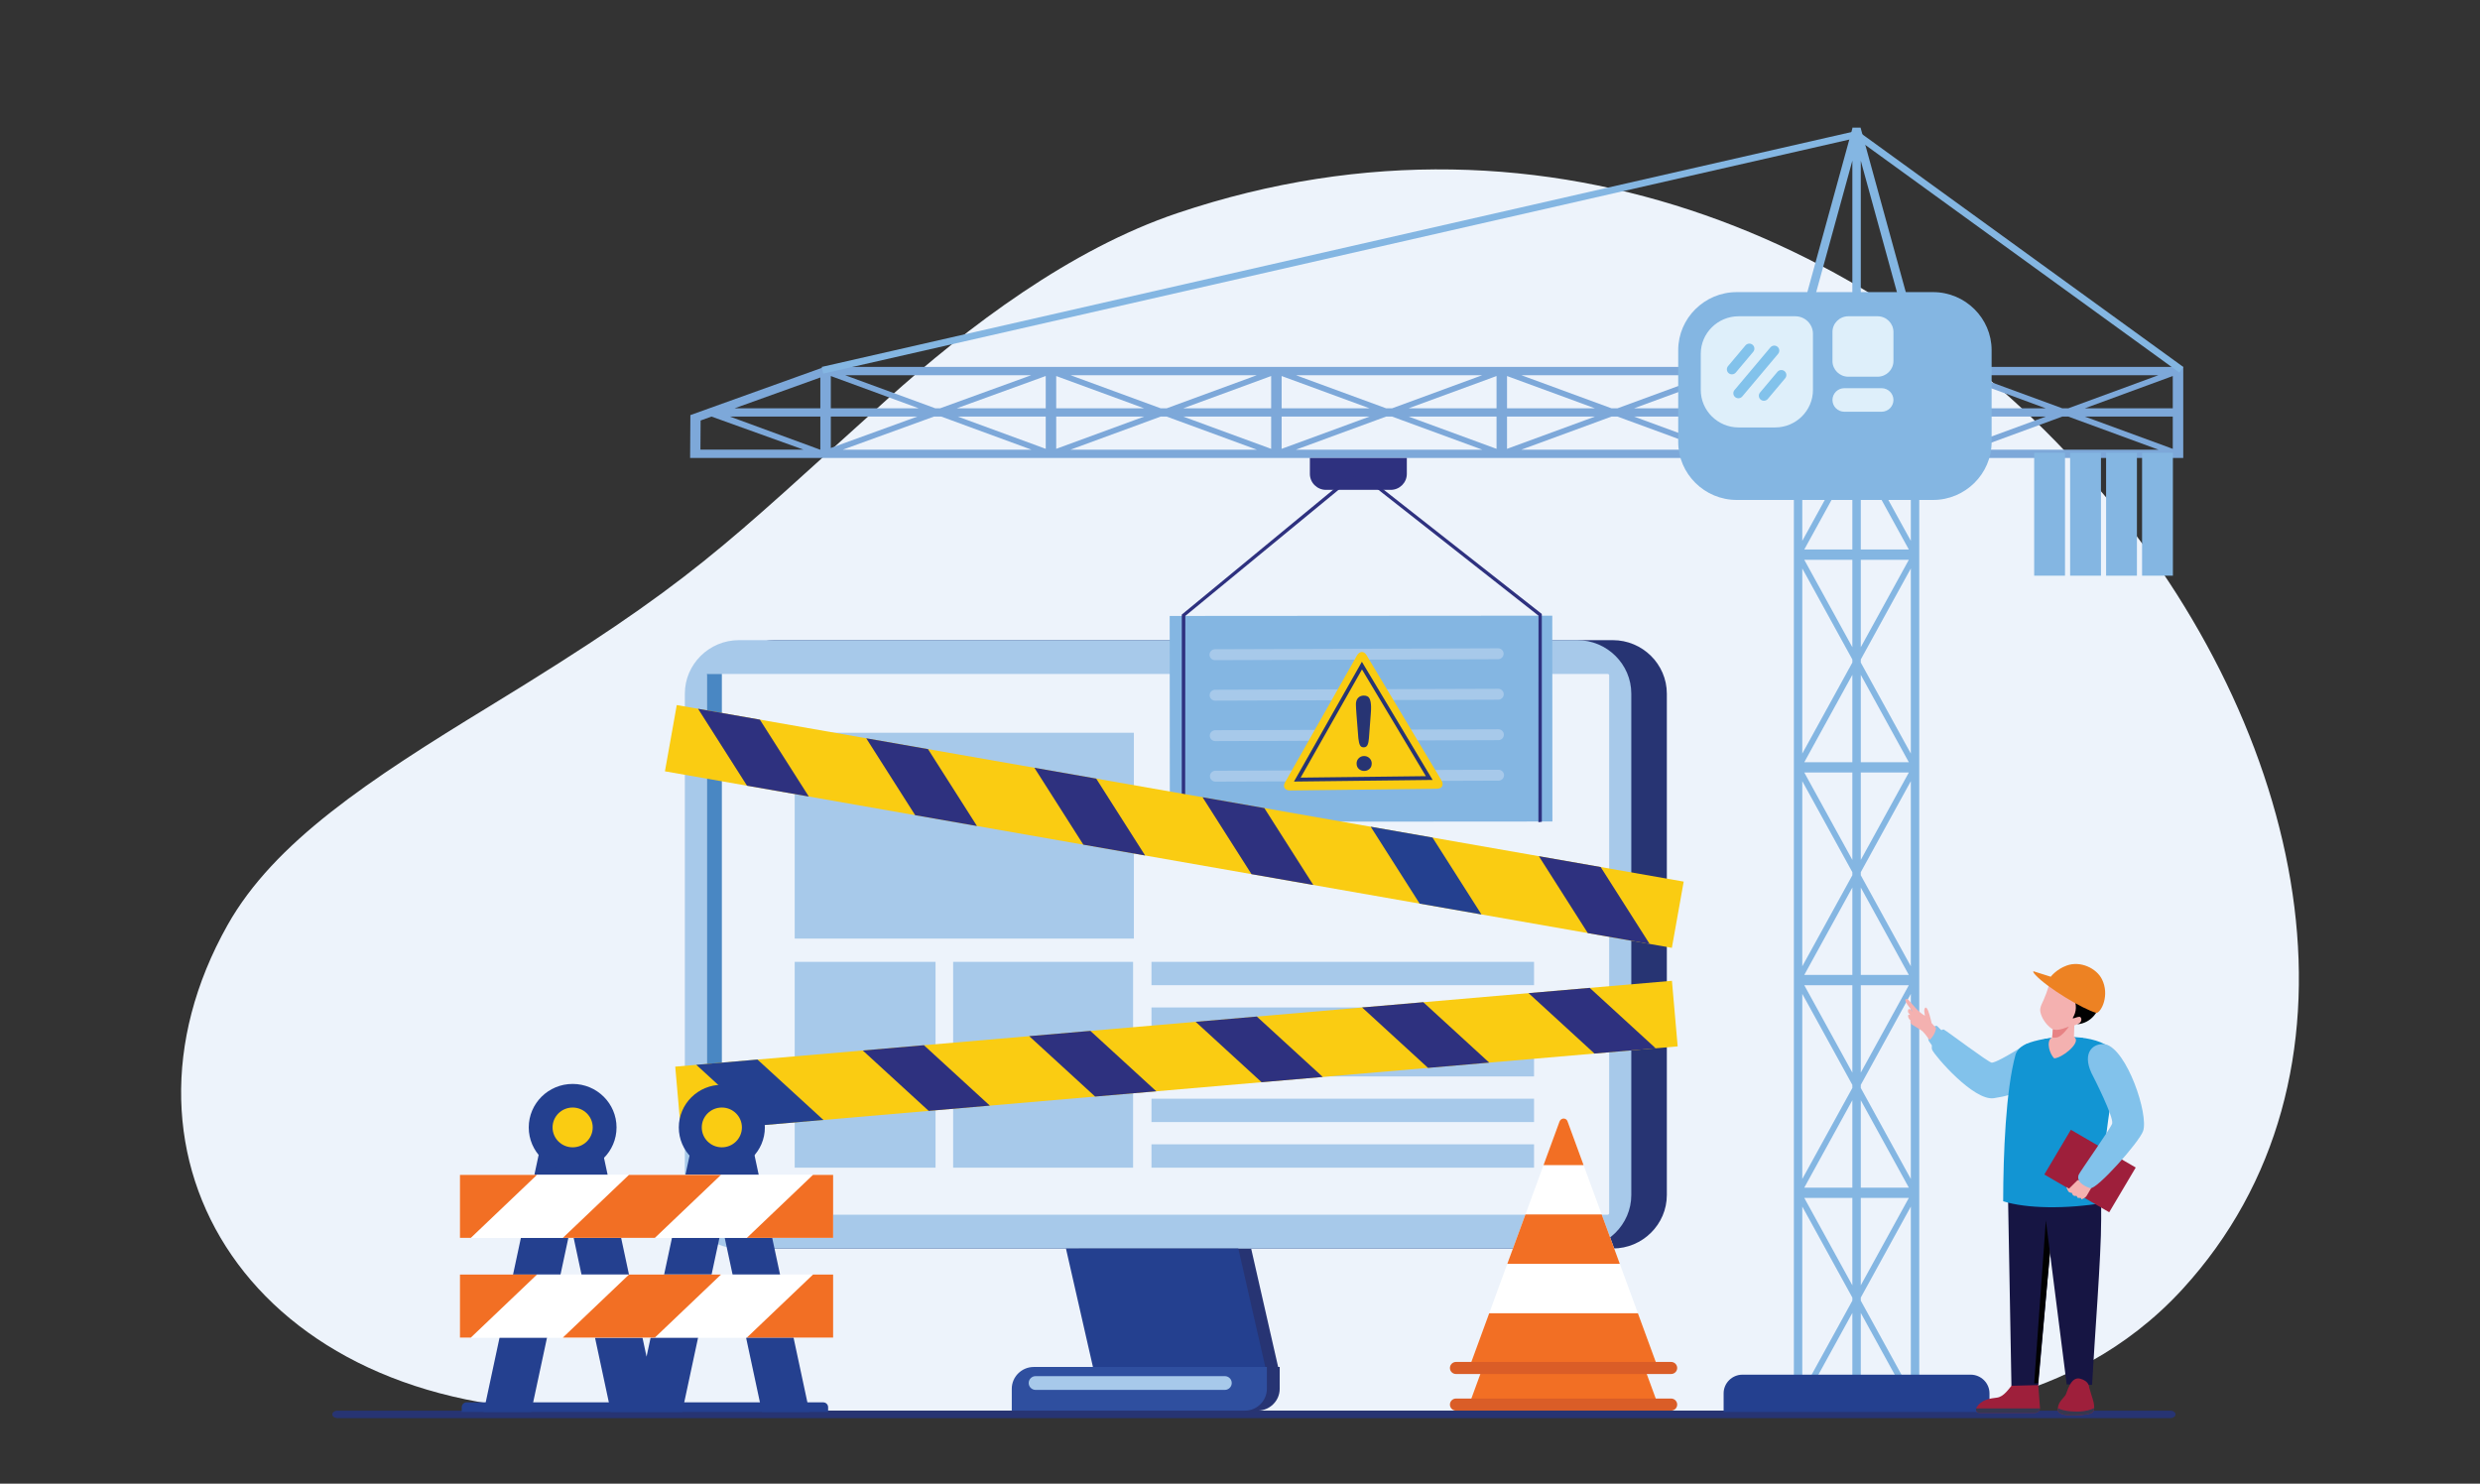 <svg xmlns="http://www.w3.org/2000/svg" xmlns:xlink="http://www.w3.org/1999/xlink" id="Layer_1" x="0px" y="0px" viewBox="0 0 5282 3160" style="enable-background:new 0 0 5282 3160;" xml:space="preserve"><rect x="0" y="0" width="5282" height="3160" fill="#333333" stroke="none"/><style type="text/css">	.st0{fill-rule:evenodd;clip-rule:evenodd;fill:#EDF3FB;}	.st1{fill-rule:evenodd;clip-rule:evenodd;fill:#273473;}	.st2{fill-rule:evenodd;clip-rule:evenodd;fill:#A7C9EA;}	.st3{fill-rule:evenodd;clip-rule:evenodd;fill:#24408F;}	.st4{fill-rule:evenodd;clip-rule:evenodd;fill:#4987C3;}	.st5{fill-rule:evenodd;clip-rule:evenodd;fill:#2F4F9F;}	.st6{fill-rule:evenodd;clip-rule:evenodd;fill:#FFFFFF;}	.st7{fill-rule:evenodd;clip-rule:evenodd;fill:#F26F24;}	.st8{fill-rule:evenodd;clip-rule:evenodd;fill:#DA5D27;}	.st9{fill-rule:evenodd;clip-rule:evenodd;fill:#FACC12;}	.st10{fill-rule:evenodd;clip-rule:evenodd;fill:#2E317F;}	.st11{fill:#84B6E2;}	.st12{fill:#7DA8D9;}	.st13{fill-rule:evenodd;clip-rule:evenodd;fill:#84B6E2;}	.st14{fill-rule:evenodd;clip-rule:evenodd;fill:#DEEFFA;}	.st15{fill:#273473;}	.st16{fill:#2E317F;}	.st17{fill-rule:evenodd;clip-rule:evenodd;fill:#EE73A3;}	.st18{fill-rule:evenodd;clip-rule:evenodd;fill:#F4B1B0;}	.st19{fill-rule:evenodd;clip-rule:evenodd;fill:#9E1F3B;}	.st20{fill:#363850;}	.st21{fill-rule:evenodd;clip-rule:evenodd;fill:#161543;}	.st22{fill-rule:evenodd;clip-rule:evenodd;fill:#010101;}	.st23{fill-rule:evenodd;clip-rule:evenodd;fill:#82C2EB;}	.st24{fill-rule:evenodd;clip-rule:evenodd;fill:#1295D3;}	.st25{fill-rule:evenodd;clip-rule:evenodd;fill:#E78284;}	.st26{fill-rule:evenodd;clip-rule:evenodd;fill:#ED8223;}</style><path class="st0" d="M2507.81,453.86c-228.47,76.93-445.67,241.64-616.74,395.2c-356.25,319.79-409.41,387.01-848.9,655.5 c-256.15,156.47-458.09,288.81-557.59,465.8c-279.5,497.17,53.41,1034.16,751.03,1034.16c28.43,0,2835.86,0,2835.86,0 s333.58,6.82,577.01-258.91C5473.5,1844.95,4105.09-83.96,2507.81,453.86"></path><path class="st1" d="M718.83,3004.52h3903.71c6.04,0,10.99,3.59,10.99,7.95c0,4.37-4.95,7.93-10.99,7.93H718.83 c-6.06,0-11.03-3.57-11.03-7.93C707.8,3008.11,712.77,3004.52,718.83,3004.52"></path><polygon class="st1" points="2297.56,2659.13 2664.72,2659.13 2725.55,2926.05 2358.42,2926.05 "></polygon><path class="st1" d="M1649.29,1363.45h1785.76c63.29,0,115.05,51.29,115.05,113.97v1067.74c0,62.72-51.76,113.98-115.05,113.98 H1649.29c-63.26,0-115.01-51.26-115.01-113.98V1477.41C1534.28,1414.74,1586.04,1363.45,1649.29,1363.45"></path><path class="st2" d="M1573.65,1363.45h1785.76c63.24,0,115,51.29,115,113.97v1067.74c0,62.72-51.76,113.98-115,113.98H1573.65 c-63.26,0-115.01-51.26-115.01-113.98V1477.41C1458.63,1414.74,1510.39,1363.45,1573.65,1363.45"></path><path class="st0" d="M1506.3,2585.79v-0.05h-0.03c-0.25-0.38-0.42-0.81-0.49-1.28v-0.27h-0.03l-0.01-0.21V1438.59 c0-0.16,0.01-0.32,0.04-0.47h0v-0.01c0.24-1.56,1.6-2.75,3.24-2.75h1915.03c1.77,0,3.23,1.45,3.23,3.23v1145.39 c0,0.65-0.19,1.25-0.52,1.76h0v0c-0.58,0.89-1.58,1.48-2.71,1.48H1509.02C1507.89,2587.23,1506.89,2586.66,1506.3,2585.79"></path><polygon class="st3" points="2270.3,2659.13 2637.43,2659.13 2698.26,2926.05 2331.12,2926.05 "></polygon><rect x="1505.74" y="1435.36" class="st4" width="31.7" height="1151.87"></rect><path class="st1" d="M2229.1,2911.49h496.45v46.48c0,25.57-21.13,46.51-46.9,46.51h-496.48v-46.51 C2182.17,2932.39,2203.29,2911.49,2229.1,2911.49"></path><path class="st5" d="M2201.81,2911.49h496.45v46.48c0,25.57-21.1,46.51-46.9,46.51h-496.45v-46.51 C2154.91,2932.39,2176.01,2911.49,2201.81,2911.49"></path><rect x="1692.6" y="1560.67" class="st2" width="722.37" height="438.41"></rect><rect x="1692.6" y="2048.61" class="st2" width="299.94" height="438.42"></rect><rect x="2452.45" y="2048.61" class="st2" width="814.83" height="49.75"></rect><rect x="2452.45" y="2145.77" class="st2" width="814.83" height="49.75"></rect><rect x="2452.45" y="2242.94" class="st2" width="814.83" height="49.75"></rect><rect x="2452.45" y="2340.1" class="st2" width="814.83" height="49.76"></rect><rect x="2452.45" y="2437.27" class="st2" width="814.83" height="49.76"></rect><path class="st6" d="M3338.64,2466.35l188.8,514.84h-394.63l188.56-514.13c1.31-3.57,3.79-5.63,6.81-6.54 C3331.63,2459.5,3336.69,2461.06,3338.64,2466.35"></path><path class="st7" d="M3287.46,2559.5h85.33l-34.15-93.15c-1.95-5.29-7-6.84-10.46-5.83c-3.02,0.91-5.5,2.97-6.81,6.54 L3287.46,2559.5z"></path><polygon class="st7" points="3210.3,2769.79 3449.94,2769.79 3411.36,2664.68 3248.88,2664.68 "></polygon><polygon class="st7" points="3132.81,2981.19 3527.44,2981.19 3488.47,2874.96 3171.77,2874.96 "></polygon><path class="st8" d="M3101.05,3004.47h458.11c7.15,0,12.99-5.8,12.99-12.87c0-7.07-5.84-12.87-12.99-12.87h-458.11 c-7.14,0-12.96,5.8-12.96,12.87C3088.09,2998.67,3093.91,3004.47,3101.05,3004.47"></path><path class="st6" d="M3338.64,2388.39l188.8,514.83h-394.63l188.56-514.12c1.31-3.57,3.79-5.63,6.81-6.54 C3331.63,2381.54,3336.69,2383.1,3338.64,2388.39"></path><path class="st7" d="M3287.46,2481.54h85.33l-34.15-93.15c-1.95-5.29-7-6.84-10.46-5.83c-3.02,0.91-5.5,2.97-6.81,6.54 L3287.46,2481.54z"></path><polygon class="st7" points="3210.3,2691.83 3449.94,2691.83 3411.36,2586.69 3248.88,2586.69 "></polygon><polygon class="st7" points="3132.81,2903.22 3527.44,2903.22 3488.47,2797 3171.77,2797 "></polygon><path class="st8" d="M3101.05,2926.48h458.11c7.15,0,12.99-5.77,12.99-12.84c0-7.07-5.84-12.87-12.99-12.87h-458.11 c-7.14,0-12.96,5.8-12.96,12.87C3088.09,2920.71,3093.91,2926.48,3101.05,2926.48"></path><rect x="2030.05" y="2048.61" class="st2" width="383.24" height="438.42"></rect><polygon class="st9" points="1438.14,2271.82 3560.96,2088.98 3573.17,2228.66 1450.38,2411.5 "></polygon><polygon class="st3" points="1483.04,2267.95 1613.3,2256.73 1753.69,2385.36 1623.4,2396.59 "></polygon><polygon class="st10" points="1837.56,2237.41 1967.81,2226.19 2108.21,2354.83 1977.92,2366.04 "></polygon><polygon class="st10" points="2192.05,2206.87 2322.33,2195.66 2462.73,2324.3 2332.44,2335.52 "></polygon><polygon class="st10" points="2546.57,2176.35 2676.85,2165.13 2817.25,2293.76 2686.96,2304.99 "></polygon><polygon class="st10" points="2901.09,2145.81 3031.37,2134.59 3171.77,2263.22 3041.48,2274.45 "></polygon><polygon class="st10" points="3255.59,2115.28 3385.87,2104.06 3526.27,2232.7 3395.99,2243.92 "></polygon><polygon class="st3" points="1148.42,2454.24 1216.16,2476.99 1283.9,2454.24 1377.05,2889.56 1470.17,2454.24 1537.91,2476.99  1605.68,2454.24 1724,3007.38 1622.92,3007.38 1537.91,2610.14 1452.92,3007.38 1301.14,3007.38 1216.16,2610.14 1131.15,3007.38  1030.07,3007.38 "></polygon><path class="st3" d="M1219.64,2308.65c51.64,0,93.49,41.48,93.49,92.64c0,51.17-41.85,92.64-93.49,92.64 c-51.64,0-93.49-41.47-93.49-92.64C1126.15,2350.13,1168,2308.65,1219.64,2308.65"></path><path class="st3" d="M1537.42,2310.48c50.61,0,91.63,40.65,91.63,90.81c0,50.15-41.02,90.83-91.63,90.83 c-50.61,0-91.67-40.68-91.67-90.83C1445.76,2351.13,1486.81,2310.48,1537.42,2310.48"></path><rect x="979.62" y="2502.33" class="st6" width="794.83" height="134.17"></rect><polygon class="st6" points="1339.59,2502.33 1535.57,2502.33 1394.77,2636.5 1198.8,2636.5 "></polygon><polygon class="st6" points="1535.57,2502.33 1731.54,2502.33 1590.75,2636.5 1394.77,2636.5 "></polygon><polygon class="st6" points="1143.63,2502.33 1339.59,2502.33 1198.8,2636.5 1002.83,2636.5 "></polygon><polygon class="st7" points="1590.75,2636.5 1774.44,2636.5 1774.44,2502.33 1731.54,2502.33 "></polygon><polygon class="st7" points="1198.8,2636.5 1394.77,2636.5 1535.57,2502.33 1339.59,2502.33 "></polygon><polygon class="st7" points="1002.83,2636.5 1143.63,2502.33 979.62,2502.33 979.62,2636.5 "></polygon><rect x="979.62" y="2714.71" class="st6" width="794.83" height="134.17"></rect><polygon class="st6" points="1339.59,2714.71 1535.57,2714.71 1394.77,2848.88 1198.8,2848.88 "></polygon><polygon class="st6" points="1535.57,2714.71 1731.54,2714.71 1590.75,2848.88 1394.77,2848.88 "></polygon><polygon class="st6" points="1143.63,2714.71 1339.59,2714.71 1198.8,2848.88 1002.83,2848.88 "></polygon><polygon class="st7" points="1590.75,2848.88 1774.44,2848.88 1774.44,2714.71 1731.54,2714.71 "></polygon><polygon class="st7" points="1198.8,2848.88 1394.77,2848.88 1535.57,2714.71 1339.59,2714.71 "></polygon><polygon class="st7" points="1002.83,2848.88 1143.63,2714.71 979.62,2714.71 979.62,2848.88 "></polygon><path class="st9" d="M1219.64,2358.92c23.61,0,42.76,18.97,42.76,42.36s-19.15,42.37-42.76,42.37s-42.76-18.98-42.76-42.37 S1196.04,2358.92,1219.64,2358.92"></path><path class="st9" d="M1537.42,2358.92c23.61,0,42.73,18.97,42.73,42.36s-19.12,42.37-42.73,42.37c-23.64,0-42.77-18.98-42.77-42.37 S1513.79,2358.92,1537.42,2358.92"></path><path class="st3" d="M983.44,3007.38h780.3v-10.27c0-5.66-4.65-10.27-10.36-10.27H993.8c-5.7,0-10.36,4.61-10.36,10.27V3007.38z"></path><path class="st11" d="M3963.17,2796.38v186.19h102.36L3963.17,2796.38z M3963.17,2763.71v6.54l106.59,193.88v-394.27 L3963.17,2763.71z M3963.17,2551.41v186.19l102.36-186.19H3963.17z M3963.17,2343.34v186.18h102.36L3963.17,2343.34z  M3963.17,2310.69v6.53l106.59,193.88v-394.27L3963.17,2310.69z M3963.17,2098.38v186.18l102.36-186.18H3963.17z M3963.17,1890.3 v186.2h102.36L3963.17,1890.3z M3963.17,1857.65v6.53l106.59,193.87v-394.27L3963.17,1857.65z M3963.17,1645.34v186.19 l102.36-186.19H3963.17z M3963.17,1437.27v186.18h102.36L3963.17,1437.27z M3963.17,1404.61v6.53l106.59,193.87v-394.28 L3963.17,1404.61z M3963.17,1192.3v186.19l102.36-186.19H3963.17z M3963.17,984.22v186.19h102.36L3963.17,984.22z M3963.17,951.57 v6.54l106.59,193.87V757.7L3963.17,951.57z M3963.17,739.27v186.19l102.36-186.19H3963.17z M3945.22,925.46V739.27h-102.4 L3945.22,925.46z M3945.22,958.11v-6.54L3838.59,757.7v394.27L3945.22,958.11z M3945.22,1170.41V984.22l-102.4,186.19H3945.22z  M3945.22,1378.49V1192.3h-102.4L3945.22,1378.49z M3945.22,1411.14v-6.53l-106.63-193.87v394.28L3945.22,1411.14z M3945.22,1623.45 v-186.18l-102.4,186.18H3945.22z M3945.22,1831.53v-186.19h-102.4L3945.22,1831.53z M3945.22,1864.18v-6.53l-106.63-193.86v394.27 L3945.22,1864.18z M3945.22,2076.5v-186.2l-102.4,186.2H3945.22z M3945.22,2284.57v-186.18h-102.4L3945.22,2284.57z  M3945.22,2317.22v-6.53l-106.63-193.86v394.27L3945.22,2317.22z M3945.22,2529.52v-186.18l-102.4,186.18H3945.22z M3945.22,2737.6 v-186.19h-102.4L3945.22,2737.6z M3945.22,2982.57v-186.19l-102.4,186.19H3945.22z M3945.22,673.63h-91.12l-12.06,43.75h103.18 V673.63z M4054.24,673.63h-91.07v43.75h103.13L4054.24,673.63z M3963.17,651.74h85.09l-79.78-290.09l-5.3-19.38V651.74z  M3860.09,651.74h85.13V342.26L3860.09,651.74z M3829.64,651.74h11.58l104.01-378.14v-1.68l17.46-0.1l104.45,379.92h20.58v74.9 l3.45,12.62h-3.45v2265.2h-267.08V739.27h-3.45l3.45-12.62v-74.9H3829.64z M3838.59,2964.13l106.63-193.88v-6.54l-106.63-193.85 V2964.13z"></path><path class="st12" d="M1515.41,887.26l-23.23,8.34l-0.4,62.12h219.66L1515.41,887.26z M2004.79,887.26h-15.56l-194.12,70.47h401.65 L2004.79,887.26z M2227.25,887.26h-187.21l187.21,68.71V887.26z M2436.81,887.26h-187.24v68.71L2436.81,887.26z M2484.85,887.26 h-12.79l-192,70.47h396.79L2484.85,887.26z M2707.34,887.26h-187.24l187.24,68.71V887.26z M2916.9,887.26h-187.24v68.71 L2916.9,887.26z M2964.94,887.26h-12.82l-191.97,70.47h396.78L2964.94,887.26z M3187.39,887.26H3000.2l187.19,68.71V887.26z  M3396.96,887.26h-187.25v68.71L3396.96,887.26z M3445.03,887.26h-12.79l-192.01,70.47h396.77L3445.03,887.26z M3667.49,887.26 h-187.25l187.25,68.71V887.26z M3877.07,887.26h-187.25v68.71L3877.07,887.26z M3925.08,887.26h-12.79l-191.96,70.47h396.77 L3925.08,887.26z M4147.6,887.26h-187.24l187.24,68.71V887.26z M4357.12,887.26h-187.2v68.71L4357.12,887.26z M4405.19,887.26 h-12.79l-192.01,70.47h396.77L4405.19,887.26z M4627.65,887.26h-187.25l187.25,68.72V887.26z M4440.41,869.63h187.25V800.9 L4440.41,869.63z M4392.39,869.63h12.79l191.96-70.48h-396.77L4392.39,869.63z M4169.93,869.63h187.2l-187.2-68.72V869.63z  M3960.35,869.63h187.24v-68.72L3960.35,869.63z M3912.29,869.63h12.79l192.01-70.48h-396.77L3912.29,869.63z M3689.82,869.63 h187.25l-187.25-68.72V869.63z M3480.25,869.63h187.25v-68.72L3480.25,869.63z M3432.23,869.63h12.79l191.96-70.48h-396.77 L3432.23,869.63z M3209.72,869.63h187.25l-187.25-68.72V869.63z M3000.17,869.63h187.22v-68.72L3000.17,869.63z M2952.16,869.63 h12.79l191.99-70.48h-396.78L2952.16,869.63z M2729.67,869.63h187.24l-187.24-68.72V869.63z M2520.11,869.63h187.24v-68.72 L2520.11,869.63z M2472.06,869.63h12.79l192-70.48h-396.79L2472.06,869.63z M2249.57,869.63h187.24l-187.24-68.72V869.63z  M2037.78,869.63h189.46v-68.79L2037.78,869.63z M1769.51,887.26v66.88l184.21-66.88H1769.51z M1769.51,800.9v68.73h187.23 L1769.51,800.9z M1747.18,784.68l8.79-3.16h2894.01v193.84H1469.82l0.57-91.27L1747.18,784.68z M1747.18,869.63v-65.62 l-182.67,65.62H1747.18z M1747.18,957.73v-70.47h-192.48l192,70.47H1747.18z M1799.99,799.15L1992,869.63h10.27l194.12-70.48 H1799.99z"></path><path class="st13" d="M3698.97,622.16h418.18c68.54,0,124.68,55.59,124.68,123.55v195.58c0,67.95-56.14,123.55-124.68,123.55 h-418.18c-68.54,0-124.64-55.6-124.64-123.55V745.71C3574.33,677.75,3630.43,622.16,3698.97,622.16"></path><path class="st14" d="M3702.86,673.63h120.89c20.68,0,37.56,16.76,37.56,37.25v119.75c0,43.88-36.24,79.78-80.51,79.78h-77.93 c-44.27,0-80.51-35.91-80.51-79.78v-77.23C3622.35,709.53,3658.59,673.63,3702.86,673.63"></path><path class="st14" d="M3936.51,673.63h62.56c18.54,0,33.67,15.01,33.67,33.37v61.98c0,18.36-15.13,33.37-33.67,33.37h-62.56 c-18.53,0-33.66-15.01-33.66-33.37V707C3902.85,688.64,3917.98,673.63,3936.51,673.63"></path><path class="st14" d="M3928.15,826.77h79.3c13.91,0,25.3,11.29,25.3,25.1c0,13.8-11.38,25.09-25.3,25.09h-79.3 c-13.91,0-25.3-11.29-25.3-25.09C3902.85,838.06,3914.23,826.77,3928.15,826.77"></path><polygon class="st11" points="3955.78,293.33 1753.38,795.71 1750.18,781.52 3952.57,279.13 "></polygon><path class="st10" d="M2789.84,975.36h206.48v34c0,18.69-15.45,34-34.32,34h-137.88c-18.84,0-34.29-15.31-34.29-34V975.36z"></path><polygon class="st13" points="2491.24,1311.89 3306.09,1311.31 3306.38,1749.71 2491.56,1750.29 "></polygon><path class="st2" d="M2587.76,1382.83l602.94-2.03c6.42-0.02,11.77,5.19,11.77,11.57v0.01c0,6.38-5.25,11.62-11.68,11.65 l-602.95,2.02c-6.48,0.02-11.76-5.18-11.76-11.58C2576.06,1388.09,2581.31,1382.85,2587.76,1382.83"></path><path class="st2" d="M2588.05,1469.06l602.94-2.02c6.47-0.02,11.73,5.19,11.77,11.58c0.05,6.39-5.25,11.63-11.68,11.65l-602.96,2.02 c-6.45,0.02-11.73-5.19-11.76-11.57v-0.01C2576.34,1474.32,2581.59,1469.09,2588.05,1469.06"></path><path class="st2" d="M2588.33,1555.28l602.95-2.03c6.47-0.02,11.72,5.19,11.77,11.57c0,6.4-5.21,11.64-11.67,11.65l-602.96,2.03 c-6.45,0.02-11.73-5.19-11.76-11.58C2576.62,1560.55,2581.88,1555.31,2588.33,1555.28"></path><path class="st2" d="M2588.65,1641.52l602.93-2.03c6.47-0.01,11.77,5.19,11.77,11.58c0,6.39-5.25,11.63-11.67,11.66l-602.97,2.02 c-6.42,0.02-11.73-5.19-11.76-11.57v0C2576.94,1646.78,2582.19,1641.54,2588.65,1641.52"></path><path class="st9" d="M2910.45,1395.32l79.99,133.64l79.67,133.1c5.37,8.97,1.86,17.72-9.48,17.85l-156.81,1.83l-156.15,1.83 c-10.5,0.12-16.41-7.27-10.84-17.07l76.79-135.47l76.48-134.93C2895.26,1387.02,2904.66,1385.66,2910.45,1395.32"></path><path class="st15" d="M2759.47,1658.43l137.62-242.77l3.51-6.2l3.65,6.11l143.36,239.48l3.65,6.11l-7.16,0.09l-280.99,3.28 l-7.16,0.08L2759.47,1658.43z M2900.8,1425.85l-130.63,230.4l266.68-3.12L2900.8,1425.85z"></path><path class="st1" d="M2905.76,1641.99c-4.37,0.05-8.16-1.31-11.42-4.06c-3.28-2.75-4.94-6.64-5-11.67 c-0.05-4.39,1.43-8.13,4.51-11.25c3.05-3.11,6.79-4.67,11.3-4.73c4.49-0.05,8.31,1.43,11.53,4.46c3.2,3.04,4.83,6.76,4.88,11.13 c0.06,4.97-1.51,8.88-4.65,11.75C2913.73,1640.49,2910.02,1641.94,2905.76,1641.99 M2893.09,1572.34l-4.02-50.7 c-0.74-9.88-1.17-17-1.2-21.31c-0.08-5.86,1.4-10.44,4.45-13.77c3.08-3.33,7.11-5,12.16-5.07c6.14-0.07,10.25,1.98,12.33,6.16 c2.14,4.17,3.23,10.25,3.34,18.13c0.06,4.68-0.17,9.42-0.57,14.23l-3.99,52.29c-0.43,6.23-1.43,11.02-3.03,14.37 c-1.57,3.32-4.25,5.01-8.05,5.06c-3.85,0.04-6.53-1.51-8.05-4.72C2894.95,1583.8,2893.8,1578.93,2893.09,1572.34z"></path><polygon class="st16" points="2516.93,1774.98 2517.05,1311.07 2516.82,1309.36 2518.05,1308.14 2889.41,1001.89 2891.67,999.65  2894.26,1001.53 3282.4,1306.54 3283.61,1307.41 3283.81,1308.88 3283.86,1750.32 3276.56,1751.29 3276.76,1311.33 2892.41,1009.09  2524.56,1311.86 2524.19,1774.07 "></polygon><polygon class="st9" points="1441.39,1501.71 3586.01,1877.68 3560.81,2018.79 1416.21,1642.81 "></polygon><polygon class="st10" points="1486.78,1509.66 1618.38,1532.73 1722.63,1696.53 1591.03,1673.46 "></polygon><polygon class="st10" points="1844.93,1572.45 1976.52,1595.52 2080.8,1759.32 1949.18,1736.25 "></polygon><polygon class="st10" points="2203.07,1635.23 2334.7,1658.31 2438.95,1822.11 2307.35,1799.04 "></polygon><polygon class="st10" points="2561.24,1698.03 2692.84,1721.1 2797.12,1884.9 2665.49,1861.83 "></polygon><polygon class="st3" points="2919.38,1760.81 3051.01,1783.88 3155.28,1947.69 3023.66,1924.61 "></polygon><polygon class="st10" points="3277.54,1823.6 3409.17,1846.67 3513.43,2010.47 3381.79,1987.4 "></polygon><polygon class="st11" points="3958.41,280.27 4649.98,781.52 4641.56,793.43 3949.94,292.18 "></polygon><path class="st3" d="M3711.18,2927.89h485.99c22.04,0,40.13,17.88,40.13,39.74v39.75h-566.26v-39.75 C3671.05,2945.77,3689.09,2927.89,3711.18,2927.89"></path><path class="st17" d="M4520.53,2328.46c1.46,9.14-5.3,22.63-12.6,28.08c-1.07-1.9-11.29-20.11-11.29-20.11 c1.51-9.66,7.44-17.42,13.28-20.04L4520.53,2328.46z"></path><path class="st18" d="M4504.33,2309.35c-0.63-4.02-3.4-19.88-6.08-22.67c-1.36-1.42-1.75-0.83-2.38,0 c-0.58,0.72-1.17,2.73-1.07,4.12c0.19,2.93,0.24,5.59,0.58,7.18c-8.27-5.07-15.86-16.35-21.74-24.11c-2.38-3.14-6.42-3.03-4.23,2.49 c1.8,4.52,12.45,19.5,12.45,19.5l-16.49-10.4c-2.87-1.83-3.07,1.99-1.7,3.66c2.24,2.75,16.3,12.96,16.3,12.96l-15.81-3.25 c0,0-1.7,1.7,0.24,3.04c1.9,1.34,16.93,7.23,16.93,7.23l-10.31-0.31c0,0-1.12,2.12,1.46,3.1c1.36,0.52,4.96,1.14,8.37,2.5 c2.97,1.19,5.74,3.11,6.81,3.86c2.29,1.59,6.86,6.73,6.86,6.73c1.9,4.15,4.33,10.56,4.33,10.56c2.43-1.75,9.29-8.98,10.51-17.72 L4504.33,2309.35z"></path><path class="st17" d="M4528.51,2330.41c1.46,9.12-5.25,22.56-12.55,27.98c-1.07-1.89-11.24-20.04-11.24-20.04 c1.51-9.63,7.44-17.35,13.18-19.97L4528.51,2330.41z"></path><path class="st19" d="M4215.8,3009.16h118.07c5.59,0,10.17-4.13,10.85-9.39c0.1-0.76,0.14-1.5,0.1-2.29l-4.82-61.47 c0,0-4.91-2.24-11.77-3.85c-4.09-0.96-7.54-3.9-8.8-7.87c-0.05-0.28-0.15-0.59-0.2-0.91c-2.77-11.82-19.95-15.59-23.16-4.02 c-0.39,1.47-0.73,2.94-1.02,4.33c-0.1,0.34-0.2,0.71-0.24,1.04c-0.53,2.46-0.88,4.75-1.12,6.76l-0.05,0.14 c-0.63,5.09-0.58,8.34-0.58,8.34c-1.56,1.98-3.06,3.9-4.52,5.8c-0.73,0.96-1.46,1.9-2.19,2.83c-1.56,2-3.06,3.93-4.57,5.82 c-0.68,0.88-1.36,1.73-2.04,2.55c-1.61,2.03-3.21,3.96-4.86,5.77c-0.73,0.82-1.41,1.61-2.19,2.38 c-6.08,6.33-12.21,10.66-19.51,11.68c-12.8,1.73-33.71,3.14-43.78,21.76c-0.24,0.4-0.39,0.76-0.54,1.19 C4207.38,3004.27,4210.74,3009.16,4215.8,3009.16"></path><path class="st20" d="M4215.8,3009.13h118.07c5.59,0,10.17-4.1,10.85-9.36h-135.87C4207.38,3004.27,4210.74,3009.13,4215.8,3009.13"></path><path class="st21" d="M4475.14,2525.61v72.02c0,79.83-14.21,255.15-19.36,352.04l-54.05-1.05l-44.42-349.44l-75.79,10.75 l-3.75-95.36c-0.88-329.65,169.49-252.89,154.6-66C4430.73,2469.15,4483.12,2503.04,4475.14,2525.61"></path><polygon class="st21" points="4276.71,2545.02 4377.07,2545.02 4341.07,2950.07 4284.05,2951.54 "></polygon><path class="st19" d="M4382.81,3003.39c1.02,17.08,62.07,11.2,71.85,6.08c3.75-1.98,5.35-5.8,5.64-10.41 c0.49-7.38-2.29-16.8-4.72-24.19c-3.94-12.02-3.36-11.8-6.08-20.03c0,0,0.73-13.38-19.31-18.47c-19.99-5.12-27.34,28.17-30.75,34.56 c-3.11,5.89-15.32,13.89-16.59,28.35C4382.76,3000.59,4382.76,3001.98,4382.81,3003.39"></path><path class="st20" d="M4382.81,3003.39c1.02,17.08,62.07,11.2,71.85,6.08c3.75-1.98,5.35-5.8,5.64-10.41 c-6.42,3.2-17.76,7.19-34.63,7.44c-20.72,0.31-35.66-3.34-42.81-7.22C4382.76,3000.59,4382.76,3001.98,4382.81,3003.39"></path><polygon class="st22" points="4357.32,2599.19 4332.46,2946.45 4340.78,2945.83 4366.12,2668.27 "></polygon><path class="st23" d="M4330.32,2278.04c-18.53,40.33-30.65,53.14-83.72,60.97c-43.05,6.36-125.02-89.59-131.2-102.68 c-6.18-13.1,17.37-47.32,24.96-43.36c7.59,3.96,95.93,70.85,101.96,70.43c6.13-0.44,26.95-9.87,74.19-40.28 C4320.98,2220.27,4343.35,2258.55,4330.32,2278.04"></path><path class="st24" d="M4502.43,2240.95c17.71,26.12-34.59,188.01-19.9,320.7c-82.65,14.06-166.72,12.53-216.09-3.05 c0.15-100.4,5.59-238.31,26.61-313.29c4.91-12.16,14.69-20.82,38.82-27.52C4390.74,2201.45,4478.21,2205.17,4502.43,2240.95"></path><path class="st24" d="M4355.56,2212.79c-32.45,16.39-40.52,154.51-49.33,347.31c27.83,2.52,50.79,3.03,82.99-0.03 c3.41-188.14,35.22-317.19,47.53-349.23C4410.29,2209.11,4387.92,2207.79,4355.56,2212.79"></path><path class="st18" d="M4348.66,2164.77c5.06,11.83,14.89,22.81,23.64,27.73l-1.46,16.61l-2.58,1.89 c-10.27,9.5-2.53,34.19,6.81,43.19c16.35-0.77,52.88-29.8,45.44-42.5l-3.31-4.22l0.83-23.58c1.46,0.02,12.16-5.11,15.32-5.84 c3.11-0.73,8.08-6.3,8.81-12.49c0.68-6.18-9.1-4.82-9.1-4.82c12.79-15.1,26.95-27.19,10.75-42.66 c-16.25-15.47-55.21-26.48-55.21-26.48l-23.21-9.78c2.48,8.34-5.45,31.2-12.75,47.73 C4346.18,2144.38,4341.94,2148.89,4348.66,2164.77"></path><path class="st25" d="M4406.6,2186.4c0,0-15.03,21.97-26.22,23.29c-11.19,1.32-5.45,0.17-9.53-0.58l1.46-16.61 C4379.84,2194.22,4387.33,2194.13,4406.6,2186.4"></path><polygon class="st19" points="4410.59,2406.29 4548.75,2486.72 4492.27,2581.99 4354.06,2501.57 "></polygon><path class="st18" d="M4425.03,2513.5l-18.34,18.11l-5.93-3.45c0,0,3.26,8.46,5.25,10.36c1.99,1.92,6.52,2.17,6.52,2.17 s2.24,4.78,2.77,5.18c0.49,0.4,4.23,2.15,6.08,1.27c1.9-0.88,3.36,3.93,3.36,3.93s4.33,0.82,6.28,0.51c1.95-0.31,2,2.94,2,2.94 s8.37-2.13,11.97-8.72c3.6-6.56,9.29-15.7,9.29-15.7s-14.4-12.14-18.1-13.95C4432.53,2514.35,4425.03,2513.5,4425.03,2513.5"></path><path class="st23" d="M4454.51,2285.53c-20.87-45.03,4.91-65.17,30.06-61.24c45.53,11.51,91.9,148.92,79.93,184.6 c-8.46,24.16-98.95,125.37-112.57,121.75c-3.16-0.85-31.13-9.87-24.81-28.26c1.95-5.77,69.71-100.93,71.51-109.53 C4501.7,2378.57,4461.28,2298.39,4454.51,2285.53"></path><path class="st23" d="M4138.16,2197.61c1.99,12.38-9.63,32.35-18.49,35.88c-1.02-1.74-6.91-9.3-10.8-15.1 c-8.42-12.47,11.43-38.53,17.27-32.74L4138.16,2197.61z"></path><path class="st18" d="M4114.03,2178.96c-1.26-5.69-6.47-28.17-10.7-31.95c-2.14-1.92-2.68-1.06-3.65,0.17 c-0.83,1.08-1.51,3.99-1.31,5.98c0.54,4.17,0.83,7.97,1.51,10.21c-12.84-6.64-25.05-22.2-34.44-32.86 c-3.84-4.33-9.83-3.87-6.18,3.86c2.97,6.32,14.79,20.48,14.79,20.48l-6.03-5.32c-4.47-2.4-5.45,5.49-3.31,7.77 c3.5,3.76,4.38,5.05,4.38,5.05l-2.14-1.17c-5.45-1.95-3.45,9.98,4.43,13.68c-6.08-2.01-0.63,7.04,1.12,7.6 c0.39,0.11,13.43,8.22,17.12,10.41c9.19,5.46,13.52,14.49,20.09,22.06c3.5-2.67,12.36-12.89,13.67-25.48L4114.03,2178.96z"></path><path class="st22" d="M4385.05,2072.13c-8.46,21.39-12.94,23.25,8.42,30.89c15.91,5.68,11.58,8.14,22.14,22.36 c5.25,7.04,8.85,23.71,1.46,38.11c-2.19,4.24-4.96,7.29,2.72,4.37c3.55-1.33,9.29-3.15,11.14-1.48c4.04,3.71,1.41,10.78-2.19,12.86 c-1.61,0.93-4.57,2.28-4.57,2.28c28.56-1.7,49.23-27.5,49.72-55.1c0.78-42.81-2.53-31.27-38.48-56.16 C4419.63,2059.31,4391.76,2055.21,4385.05,2072.13"></path><path class="st26" d="M4465.27,2157.52c11.04-2.7,27.97-38.51,11.63-71.68c-11.67-23.63-45.83-39.91-74.96-29.42 c-22.28,8.02-34.15,23.89-34.15,23.89l-33.23-10.49c0,0-9.92-4.69,0.78,6.91C4359.9,2103.49,4436.42,2149.6,4465.27,2157.52"></path><rect x="4332.46" y="964.44" class="st13" width="65.66" height="261.68"></rect><rect x="4409.03" y="964.44" class="st13" width="65.66" height="261.68"></rect><rect x="4485.65" y="964.44" class="st13" width="65.65" height="261.68"></rect><rect x="4562.27" y="964.44" class="st13" width="65.66" height="261.68"></rect><path class="st2" d="M2205.72,2931h402.91c8.14,0,14.79,6.59,14.79,14.68c0,8.06-6.65,14.65-14.79,14.65h-402.91 c-8.13,0-14.78-6.59-14.78-14.65C2190.94,2937.59,2197.59,2931,2205.72,2931"></path><path class="st23" d="M3732.73,734.32L3732.73,734.32c4.52,3.76,5.16,10.53,1.36,15.03l-37.12,44.13 c-3.79,4.52-10.65,5.13-15.18,1.36c-4.52-3.75-5.16-10.52-1.36-15.03l37.12-44.13C3721.35,731.18,3728.21,730.56,3732.73,734.32"></path><path class="st23" d="M3785.76,738.58L3785.76,738.58c4.57,3.76,5.16,10.52,1.36,15.03l-76.38,90.82 c-3.79,4.51-10.61,5.12-15.13,1.36c-4.57-3.75-5.21-10.52-1.41-15.03l76.43-90.82C3774.42,735.44,3781.23,734.83,3785.76,738.58"></path><path class="st23" d="M3800.84,790.59L3800.84,790.59c4.52,3.76,5.16,10.52,1.36,15.03l-37.12,44.14 c-3.79,4.51-10.65,5.12-15.18,1.36c-4.52-3.76-5.16-10.52-1.36-15.04l37.12-44.13C3789.45,787.45,3796.31,786.83,3800.84,790.59"></path></svg>